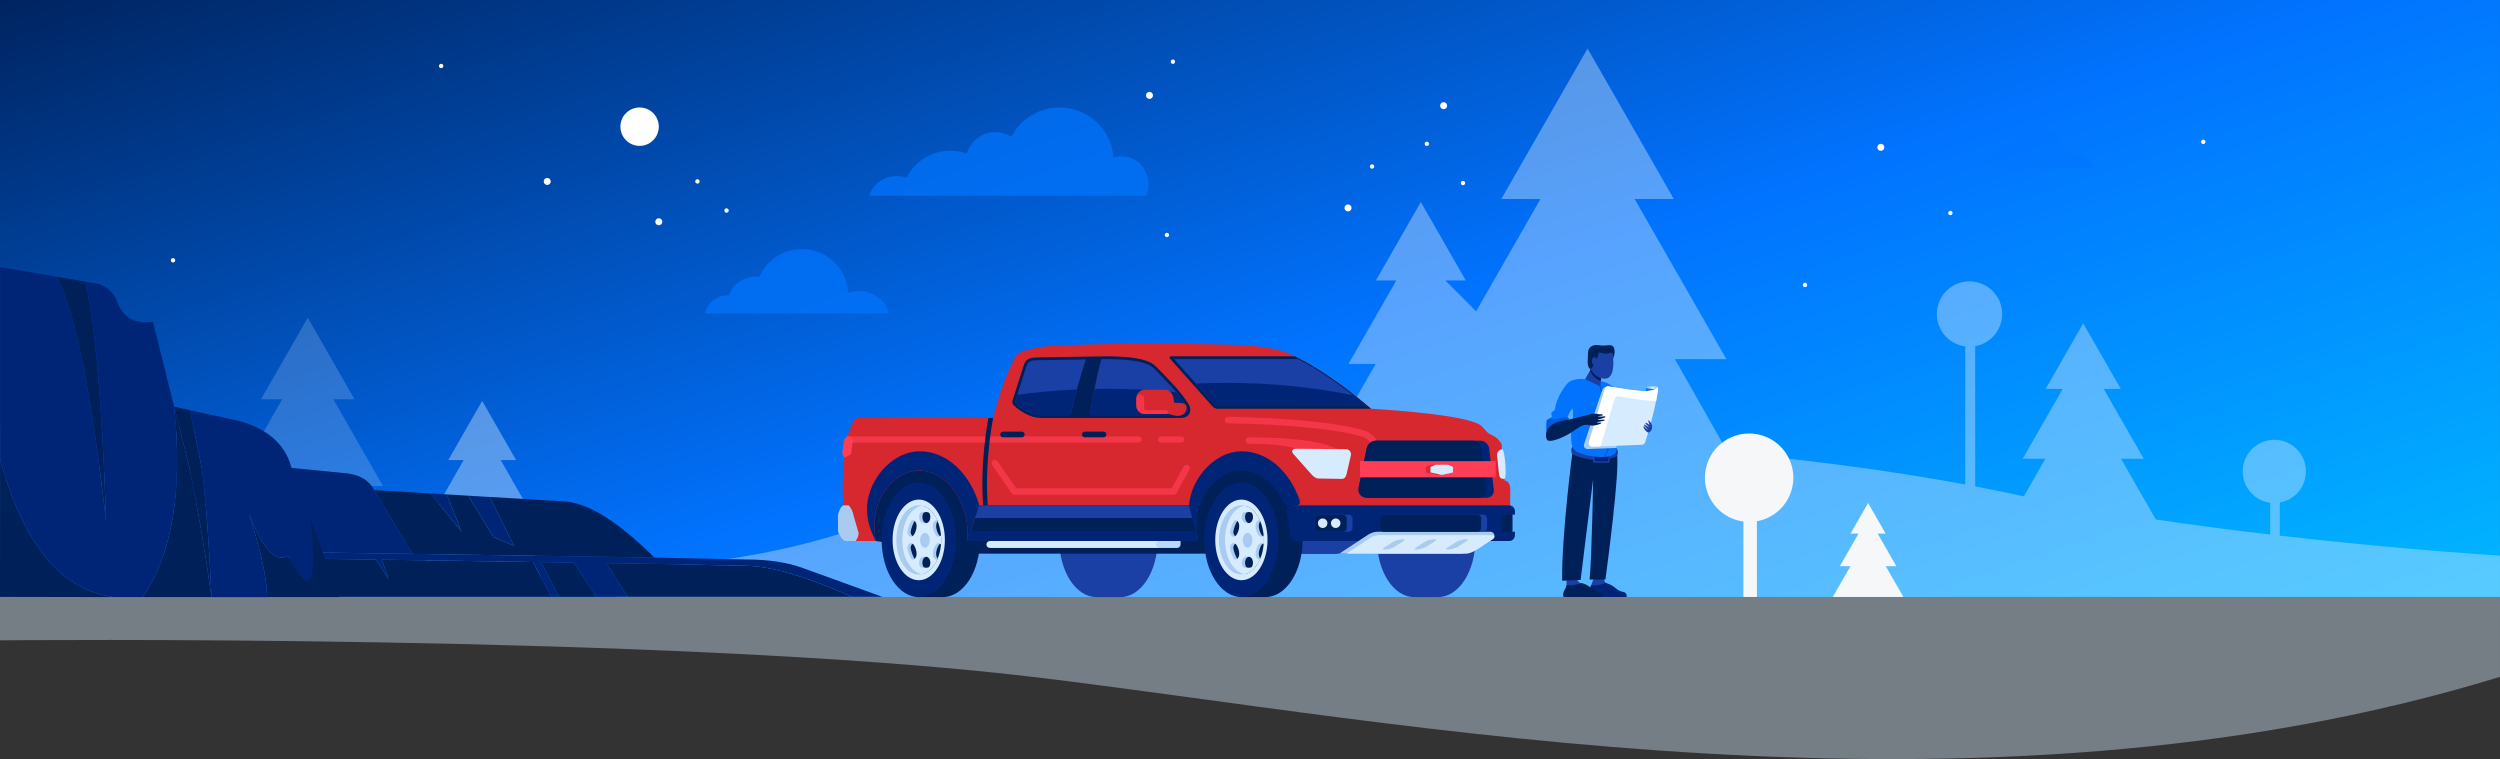<svg width="1600" height="486" viewBox="0 0 1600 486" fill="none" xmlns="http://www.w3.org/2000/svg">
<rect x="0" y="0" width="1600" height="486" fill="#333333" stroke="none"/>
<path d="M1599.99 382.054L0 382L-0.005 -0.004H1599.99V382.054Z" fill="url(#paint0_linear_15486_122781)"/>
<path opacity="0.4" d="M1459.1 342.836V321.636C1464.12 320.743 1468.62 317.987 1471.7 313.92C1474.78 309.853 1476.2 304.774 1475.7 299.699C1475.19 294.625 1472.79 289.929 1468.97 286.55C1465.15 283.171 1460.2 281.358 1455.1 281.474C1450 281.591 1445.13 283.627 1441.47 287.177C1437.81 290.727 1435.62 295.528 1435.35 300.62C1435.07 305.713 1436.73 310.721 1439.99 314.644C1443.25 318.566 1447.87 321.114 1452.93 321.777V342.118C1429.43 339.374 1404.63 336.169 1379.73 332.466L1357.45 293.604H1372L1346.39 248.926H1357.32L1333.25 206.937L1309.19 248.926H1320.12L1294.51 293.604H1309.05L1295.26 317.655C1292.93 317.169 1290.61 316.678 1288.31 316.183C1280.64 314.534 1272.58 312.901 1264.13 311.283V221.542C1269.31 220.618 1273.96 217.772 1277.13 213.571C1280.31 209.371 1281.78 204.126 1281.26 198.886C1280.73 193.646 1278.25 188.798 1274.3 185.309C1270.36 181.821 1265.24 179.95 1259.98 180.072C1254.71 180.193 1249.69 182.297 1245.91 185.963C1242.13 189.63 1239.87 194.588 1239.59 199.846C1239.31 205.105 1241.02 210.276 1244.39 214.326C1247.75 218.375 1252.52 221.005 1257.75 221.689V310.082C1215.01 302.138 1163.21 294.828 1105.85 289.682L1071.95 229.855H1104.91L1046.17 127.368H1071.25L1016.04 31.049L960.83 127.368H985.91L944.71 199.245L925.045 179.507H938.118L909.341 129.3L880.564 179.507H893.636L863.016 232.929H880.401L851.462 283.419H875.439C764.858 287.641 650.688 303.313 549.525 337.75C511.609 350.657 472.582 358.13 433.648 361.529C426.048 372.458 414.695 378.819 401.448 380.82C397.97 381.346 394.448 381.749 390.893 382.054L1600 382L1600 355.606C1600 355.606 1537.58 351.823 1459.1 342.836Z" fill="#D7EBFF"/>
<path opacity="0.4" d="M286.777 334.687L272.796 359.077C277.196 362.368 283.115 363.708 288.033 365.901C291.653 367.634 295.375 369.148 299.177 370.435C302.896 371.521 306.716 372.228 310.577 372.543C318.285 373.228 326.038 373.231 333.746 372.551C339.48 372.087 344.686 370.227 348.304 365.918L330.404 334.686H343.504L320.426 294.427H330.279L308.59 256.585L286.899 294.427H296.751L273.673 334.687H286.777Z" fill="#D7EBFF"/>
<path opacity="0.2" d="M350.005 381.709C341.438 381.114 332.947 379.7 324.649 377.486C316.13 375.038 308.049 371.27 299.985 367.655C289.59 362.998 277.514 360.02 268.028 353.412L267.398 354.512C261.665 353.615 255.98 352.667 250.345 351.668L227.055 311.033H245.125L213.295 255.509H226.882L196.972 203.326L167.062 255.509H180.649L148.824 311.034H166.895L156.107 329.857C144.231 326.483 132.842 323.014 122.002 319.531V302.757C125.709 302.101 129.031 300.07 131.305 297.07C133.579 294.07 134.636 290.322 134.266 286.576C133.895 282.83 132.125 279.362 129.307 276.865C126.49 274.368 122.834 273.027 119.071 273.109C115.307 273.192 111.714 274.692 109.009 277.31C106.304 279.928 104.686 283.47 104.481 287.229C104.275 290.988 105.496 294.686 107.899 297.583C110.302 300.481 113.71 302.364 117.442 302.857V318.057C46.181 294.802 -0.005 271.386 -0.005 271.386V382.057H354.342C352.891 381.95 351.445 381.834 350.005 381.709Z" fill="#D7EBFF"/>
<path d="M1119.46 334.026C1135.09 334.026 1147.75 321.356 1147.75 305.727C1147.75 290.098 1135.09 277.428 1119.46 277.428C1103.83 277.428 1091.16 290.098 1091.16 305.727C1091.16 321.356 1103.83 334.026 1119.46 334.026Z" fill="#F6F7F9"/>
<path d="M1115.78 382.055H1124.42V305.838H1115.78V382.055Z" fill="#F6F7F9"/>
<path d="M1172.99 382.055L1184.29 362.355H1177.5L1189.45 341.506H1184.35L1195.58 321.912L1206.81 341.506H1201.71L1213.66 362.355H1206.88L1218.17 382.055H1172.99Z" fill="#F6F7F9"/>
<path opacity="0.7" d="M573.849 112.69C576.016 112.694 578.166 113.075 580.203 113.817C583.587 106.934 589.395 101.545 596.511 98.684C603.627 95.823 611.549 95.692 618.756 98.317C619.566 95.473 621.03 92.859 623.031 90.682C625.033 88.505 627.516 86.827 630.281 85.782C633.047 84.736 636.019 84.352 638.96 84.661C641.901 84.969 644.728 85.961 647.217 87.558C650.685 80.856 656.24 75.466 663.044 72.202C669.847 68.938 677.528 67.978 684.926 69.467C692.323 70.956 699.035 74.813 704.045 80.455C709.056 86.097 712.094 93.216 712.699 100.738C717.035 99.583 721.641 100.008 725.692 101.938C732.259 105.055 737.575 115.102 733.857 125.273H556.149C557.43 121.599 559.822 118.414 562.993 116.16C566.164 113.905 569.958 112.693 573.849 112.69Z" fill="#0276FF"/>
<path opacity="0.7" d="M1265.39 107.834C1265.86 105.698 1267.06 103.796 1268.8 102.466C1270.53 101.136 1272.68 100.465 1274.86 100.571C1275.76 98.105 1277.48 96.02 1279.72 94.663C1281.97 93.306 1284.61 92.758 1287.21 93.111C1288.89 89.249 1291.82 86.065 1295.53 84.076C1299.24 82.088 1303.51 81.411 1307.65 82.155C1311.8 82.899 1315.57 85.022 1318.35 88.177C1321.14 91.333 1322.78 95.338 1323 99.541C1324.63 98.942 1326.37 98.682 1328.1 98.779C1329.84 98.875 1331.53 99.326 1333.09 100.103C1334.64 100.88 1336.02 101.966 1337.13 103.296C1338.25 104.626 1339.09 106.17 1339.58 107.834H1265.39Z" fill="#0276FF"/>
<path opacity="0.7" d="M451.332 200.592C452.064 197.2 453.977 194.179 456.729 192.067C459.482 189.955 462.896 188.89 466.361 189.061C467.788 185.147 470.511 181.838 474.077 179.684C477.644 177.53 481.839 176.661 485.968 177.22C488.626 171.089 493.277 166.036 499.166 162.88C505.056 159.724 511.839 158.649 518.415 159.831C524.992 161.013 530.976 164.381 535.399 169.39C539.821 174.4 542.422 180.756 542.779 187.428C545.367 186.476 548.122 186.065 550.875 186.218C553.628 186.371 556.32 187.087 558.786 188.32C561.252 189.553 563.44 191.278 565.214 193.389C566.988 195.499 568.311 197.951 569.102 200.592H451.332Z" fill="#0276FF"/>
<path d="M923.914 69.877C925.157 69.877 926.165 68.869 926.165 67.626C926.165 66.383 925.157 65.375 923.914 65.375C922.671 65.375 921.663 66.383 921.663 67.626C921.663 68.869 922.671 69.877 923.914 69.877Z" fill="white"/>
<path d="M735.659 63.308C736.902 63.308 737.91 62.3 737.91 61.057C737.91 59.814 736.902 58.806 735.659 58.806C734.416 58.806 733.408 59.814 733.408 61.057C733.408 62.3 734.416 63.308 735.659 63.308Z" fill="white"/>
<path d="M878.123 107.953C878.896 107.953 879.522 107.327 879.522 106.554C879.522 105.781 878.896 105.155 878.123 105.155C877.35 105.155 876.724 105.781 876.724 106.554C876.724 107.327 877.35 107.953 878.123 107.953Z" fill="white"/>
<path d="M746.845 151.788C747.618 151.788 748.244 151.162 748.244 150.389C748.244 149.616 747.618 148.99 746.845 148.99C746.072 148.99 745.446 149.616 745.446 150.389C745.446 151.162 746.072 151.788 746.845 151.788Z" fill="white"/>
<path d="M913.174 93.44C913.947 93.44 914.573 92.814 914.573 92.041C914.573 91.268 913.947 90.642 913.174 90.642C912.401 90.642 911.775 91.268 911.775 92.041C911.775 92.814 912.401 93.44 913.174 93.44Z" fill="white"/>
<path d="M936.317 118.561C937.09 118.561 937.716 117.935 937.716 117.162C937.716 116.389 937.09 115.763 936.317 115.763C935.544 115.763 934.918 116.389 934.918 117.162C934.918 117.935 935.544 118.561 936.317 118.561Z" fill="white"/>
<path d="M750.647 40.871C751.42 40.871 752.046 40.245 752.046 39.472C752.046 38.699 751.42 38.073 750.647 38.073C749.874 38.073 749.248 38.699 749.248 39.472C749.248 40.245 749.874 40.871 750.647 40.871Z" fill="white"/>
<path d="M862.735 135.329C863.978 135.329 864.986 134.321 864.986 133.078C864.986 131.835 863.978 130.827 862.735 130.827C861.492 130.827 860.484 131.835 860.484 133.078C860.484 134.321 861.492 135.329 862.735 135.329Z" fill="white"/>
<path d="M446.361 117.521C447.134 117.521 447.76 116.895 447.76 116.122C447.76 115.349 447.134 114.723 446.361 114.723C445.588 114.723 444.962 115.349 444.962 116.122C444.962 116.895 445.588 117.521 446.361 117.521Z" fill="white"/>
<path d="M464.972 136.132C465.745 136.132 466.371 135.506 466.371 134.733C466.371 133.96 465.745 133.334 464.972 133.334C464.199 133.334 463.573 133.96 463.573 134.733C463.573 135.506 464.199 136.132 464.972 136.132Z" fill="white"/>
<path d="M282.341 43.636C283.114 43.636 283.74 43.01 283.74 42.237C283.74 41.464 283.114 40.838 282.341 40.838C281.568 40.838 280.942 41.464 280.942 42.237C280.942 43.01 281.568 43.636 282.341 43.636Z" fill="white"/>
<path d="M421.635 144.181C422.878 144.181 423.886 143.173 423.886 141.93C423.886 140.687 422.878 139.679 421.635 139.679C420.392 139.679 419.384 140.687 419.384 141.93C419.384 143.173 420.392 144.181 421.635 144.181Z" fill="white"/>
<path d="M409.346 93.357C416.132 93.357 421.634 87.856 421.634 81.069C421.634 74.282 416.132 68.781 409.346 68.781C402.56 68.781 397.058 74.282 397.058 81.069C397.058 87.856 402.56 93.357 409.346 93.357Z" fill="white"/>
<path d="M350.228 118.373C351.471 118.373 352.479 117.365 352.479 116.122C352.479 114.879 351.471 113.871 350.228 113.871C348.985 113.871 347.977 114.879 347.977 116.122C347.977 117.365 348.985 118.373 350.228 118.373Z" fill="white"/>
<path d="M1203.73 96.548C1204.98 96.548 1205.98 95.54 1205.98 94.297C1205.98 93.054 1204.98 92.046 1203.73 92.046C1202.49 92.046 1201.48 93.054 1201.48 94.297C1201.48 95.54 1202.49 96.548 1203.73 96.548Z" fill="white"/>
<path d="M1248.24 137.729C1249.01 137.729 1249.64 137.103 1249.64 136.33C1249.64 135.557 1249.01 134.931 1248.24 134.931C1247.47 134.931 1246.84 135.557 1246.84 136.33C1246.84 137.103 1247.47 137.729 1248.24 137.729Z" fill="white"/>
<path d="M1155.19 183.743C1155.96 183.743 1156.59 183.117 1156.59 182.344C1156.59 181.571 1155.96 180.945 1155.19 180.945C1154.42 180.945 1153.79 181.571 1153.79 182.344C1153.79 183.117 1154.42 183.743 1155.19 183.743Z" fill="white"/>
<path d="M1410.09 92.17C1410.86 92.17 1411.49 91.544 1411.49 90.771C1411.49 89.998 1410.86 89.372 1410.09 89.372C1409.32 89.372 1408.69 89.998 1408.69 90.771C1408.69 91.544 1409.32 92.17 1410.09 92.17Z" fill="white"/>
<path d="M110.739 167.992C111.512 167.992 112.138 167.366 112.138 166.593C112.138 165.82 111.512 165.194 110.739 165.194C109.966 165.194 109.34 165.82 109.34 166.593C109.34 167.366 109.966 167.992 110.739 167.992Z" fill="white"/>
<path opacity="0.4" d="M-0.005 409.823C-0.005 409.823 427.184 405.489 660.641 433.185C894.098 460.881 1263.94 536.33 1599.99 433.185L1600 382H-0.005V409.823Z" fill="#D7EBFF"/>
<path fill-rule="evenodd" clip-rule="evenodd" d="M701.687 382.125H717.13C730.242 382.125 740.874 365.725 740.874 345.496C740.874 325.267 730.243 308.867 717.13 308.867H701.687C688.574 308.867 677.944 325.267 677.944 345.496C677.944 365.725 688.574 382.125 701.687 382.125Z" fill="#1A3FA5"/>
<path fill-rule="evenodd" clip-rule="evenodd" d="M905.022 382.125H920.465C933.578 382.125 944.209 365.725 944.209 345.496C944.209 325.267 933.578 308.867 920.465 308.867H905.022C891.91 308.867 881.278 325.267 881.278 345.496C881.278 365.725 891.909 382.125 905.022 382.125Z" fill="#1A3FA5"/>
<path fill-rule="evenodd" clip-rule="evenodd" d="M855.897 354.332H615.691L560.369 346.25L549.379 329.775L552.979 291.022H855.897V354.332Z" fill="#002059"/>
<path d="M937.742 346.25H830.263V354.332H937.742V346.25Z" fill="#1A3FA5"/>
<path fill-rule="evenodd" clip-rule="evenodd" d="M794.485 382.125H809.929C823.042 382.125 833.672 365.725 833.672 345.496C833.672 325.267 823.042 308.868 809.929 308.868H794.485C780.204 308.867 779.739 382.125 794.485 382.125Z" fill="#002059"/>
<path fill-rule="evenodd" clip-rule="evenodd" d="M794.486 382.124C781.409 382.124 770.743 365.669 770.743 345.496C770.743 325.323 781.408 308.868 794.486 308.868C807.564 308.868 818.23 325.322 818.23 345.496C818.23 365.67 807.563 382.124 794.486 382.124Z" fill="#002577"/>
<path fill-rule="evenodd" clip-rule="evenodd" d="M794.486 371.348C785.272 371.348 777.758 359.755 777.758 345.542C777.758 331.329 785.272 319.734 794.486 319.734C803.7 319.734 811.214 331.327 811.214 345.542C811.214 359.757 803.699 371.348 794.486 371.348Z" fill="#D7EBFF"/>
<path fill-rule="evenodd" clip-rule="evenodd" d="M794.486 367.677C786.586 367.677 780.137 357.732 780.137 345.54C780.137 333.348 786.583 323.405 794.486 323.405C802.389 323.405 808.835 333.349 808.835 345.54C808.835 357.731 802.389 367.677 794.486 367.677Z" fill="#A8CBEF"/>
<path fill-rule="evenodd" clip-rule="evenodd" d="M797.26 367.261C803.86 365.267 808.835 356.301 808.835 345.541C808.835 334.781 803.857 325.814 797.26 323.82C790.66 325.815 785.686 334.78 785.686 345.541C785.686 356.302 790.663 365.267 797.26 367.261Z" fill="#002059"/>
<path fill-rule="evenodd" clip-rule="evenodd" d="M797.455 367.204C790.955 365.093 786.082 356.197 786.082 345.543C786.082 334.889 790.959 325.994 797.455 323.883C801.286 325.128 804.555 328.727 806.591 333.655C805.654 334.729 805.117 336.946 806.356 340.255C807.113 342.278 807.972 343.21 808.772 343.466C808.814 344.149 808.835 344.841 808.835 345.542C808.835 346.243 808.814 346.934 808.772 347.616C807.972 347.872 807.113 348.803 806.356 350.828C805.119 354.134 805.656 356.354 806.591 357.428C804.553 362.357 801.286 365.956 797.455 367.2V367.204ZM800.422 334.971C805.072 334.971 804.438 328.52 802.852 327.981C801.277 327.44 799.567 327.44 797.993 327.981C796.418 328.5 795.759 334.971 800.422 334.971ZM794.49 340.258C796.814 334.043 792.878 331.665 791.783 333.516C790.623 335.531 789.803 337.723 789.354 340.004C788.854 342.37 792.154 346.484 794.49 340.252V340.258ZM794.49 350.831C792.165 344.616 788.863 348.69 789.354 351.078C789.802 353.361 790.622 355.555 791.783 357.572C792.862 359.421 796.821 357.064 794.49 350.831ZM797.99 363.108C799.564 363.649 801.274 363.649 802.848 363.108C804.424 362.588 805.082 356.118 800.419 356.118C795.756 356.118 796.408 362.565 797.994 363.104L797.99 363.108Z" fill="#A8CBEF"/>
<path fill-rule="evenodd" clip-rule="evenodd" d="M796.402 367.48C789.387 366.035 783.977 356.764 783.977 345.541C783.977 334.318 789.388 325.048 796.402 323.603C800.497 324.445 804.046 327.954 806.291 332.959C804.812 332.48 802.278 334.977 804.251 340.259C805.76 344.296 807.683 343.992 808.711 342.628C808.792 343.583 808.833 344.555 808.835 345.546C808.837 346.537 808.796 347.509 808.711 348.463C807.683 347.1 805.763 346.79 804.251 350.832C802.28 356.1 804.809 358.611 806.292 358.126C804.046 363.132 800.497 366.641 796.402 367.484V367.48ZM798.317 334.968C802.967 334.968 802.333 328.517 800.747 327.978C799.173 327.437 797.462 327.437 795.888 327.978C794.313 328.497 793.654 334.968 798.317 334.968ZM792.385 340.255C794.709 334.04 790.773 331.662 789.678 333.513C788.518 335.53 787.697 337.724 787.249 340.007C786.749 342.373 790.054 346.487 792.385 340.255ZM792.385 350.828C790.06 344.613 786.758 348.687 787.249 351.075C787.697 353.358 788.518 355.552 789.678 357.569C790.758 359.418 794.716 357.061 792.385 350.828ZM795.885 363.105C797.459 363.646 799.169 363.646 800.743 363.105C802.319 362.585 802.977 356.115 798.314 356.115C793.651 356.115 794.302 362.565 795.885 363.105Z" fill="#D7EBFF"/>
<path fill-rule="evenodd" clip-rule="evenodd" d="M798.452 341.017C796.743 341.017 795.359 343.154 795.359 345.788C795.359 348.422 796.744 350.559 798.452 350.559C800.16 350.559 801.546 348.423 801.546 345.788C801.546 343.153 800.161 341.017 798.452 341.017Z" fill="#A8CBEF"/>
<path fill-rule="evenodd" clip-rule="evenodd" d="M587.991 382.124H603.433C616.546 382.124 627.177 365.724 627.177 345.495C627.177 325.266 616.546 308.867 603.433 308.867H587.991C573.711 308.866 573.243 382.124 587.991 382.124Z" fill="#002059"/>
<path d="M587.991 382.124C601.104 382.124 611.735 365.725 611.735 345.495C611.735 325.266 601.104 308.866 587.991 308.866C574.877 308.866 564.247 325.266 564.247 345.495C564.247 365.725 574.877 382.124 587.991 382.124Z" fill="#002577"/>
<path fill-rule="evenodd" clip-rule="evenodd" d="M587.989 371.348C578.776 371.348 571.261 359.755 571.261 345.542C571.261 331.329 578.776 319.734 587.989 319.734C597.202 319.734 604.717 331.327 604.717 345.542C604.717 359.757 597.203 371.348 587.989 371.348Z" fill="#D7EBFF"/>
<path fill-rule="evenodd" clip-rule="evenodd" d="M587.991 367.677C580.091 367.677 573.642 357.732 573.642 345.54C573.642 333.348 580.088 323.405 587.991 323.405C595.894 323.405 602.34 333.349 602.34 345.54C602.34 357.731 595.893 367.677 587.991 367.677Z" fill="#A8CBEF"/>
<path fill-rule="evenodd" clip-rule="evenodd" d="M590.764 367.261C597.364 365.267 602.339 356.301 602.339 345.541C602.339 334.781 597.362 325.814 590.764 323.82C584.164 325.815 579.191 334.78 579.191 345.541C579.191 356.302 584.167 365.267 590.764 367.261Z" fill="#002059"/>
<path fill-rule="evenodd" clip-rule="evenodd" d="M590.96 367.204C584.46 365.093 579.586 356.197 579.586 345.543C579.586 334.889 584.463 325.994 590.96 323.883C594.791 325.128 598.06 328.727 600.096 333.655C599.158 334.729 598.622 336.946 599.86 340.255C600.617 342.278 601.477 343.21 602.276 343.466C602.318 344.149 602.339 344.841 602.339 345.542C602.339 346.243 602.318 346.934 602.276 347.616C601.476 347.872 600.618 348.803 599.86 350.828C598.623 354.134 599.16 356.354 600.096 357.428C598.057 362.357 594.791 365.956 590.96 367.2V367.204ZM593.927 334.971C598.577 334.971 597.944 328.52 596.357 327.981C594.783 327.44 593.073 327.44 591.499 327.981C589.923 328.5 589.264 334.971 593.927 334.971ZM587.996 340.258C590.32 334.043 586.383 331.665 585.289 333.516C584.129 335.531 583.307 337.723 582.858 340.004C582.358 342.37 585.663 346.484 587.995 340.252L587.996 340.258ZM587.996 350.831C585.67 344.616 582.368 348.69 582.859 351.078C583.307 353.361 584.128 355.555 585.289 357.572C586.368 359.421 590.326 357.064 587.996 350.831ZM591.496 363.108C593.07 363.649 594.78 363.649 596.354 363.108C597.93 362.588 598.589 356.118 593.925 356.118C589.261 356.118 589.912 362.565 591.498 363.104L591.496 363.108Z" fill="#A8CBEF"/>
<path fill-rule="evenodd" clip-rule="evenodd" d="M589.906 367.48C582.893 366.035 577.482 356.764 577.482 345.541C577.482 334.318 582.894 325.048 589.907 323.603C594.002 324.445 597.552 327.954 599.797 332.959C598.318 332.48 595.784 334.977 597.756 340.259C599.266 344.296 601.188 343.992 602.216 342.628C602.298 343.583 602.339 344.555 602.34 345.546C602.341 346.537 602.299 347.509 602.216 348.463C601.189 347.1 599.269 346.79 597.756 350.832C595.785 356.1 598.314 358.611 599.797 358.126C597.552 363.132 594.002 366.641 589.907 367.484L589.906 367.48ZM591.821 334.968C596.471 334.968 595.838 328.517 594.252 327.978C592.678 327.437 590.968 327.437 589.393 327.978C587.817 328.497 587.159 334.968 591.821 334.968ZM585.89 340.255C588.214 334.04 584.278 331.662 583.183 333.513C582.023 335.53 581.202 337.724 580.753 340.007C580.253 342.373 583.559 346.487 585.89 340.255ZM585.89 350.828C583.564 344.613 580.262 348.687 580.753 351.075C581.201 353.358 582.022 355.552 583.183 357.569C584.262 359.418 588.22 357.061 585.89 350.828ZM589.39 363.105C590.964 363.646 592.673 363.646 594.247 363.105C595.823 362.585 596.482 356.115 591.818 356.115C587.154 356.115 587.807 362.565 589.394 363.105H589.39Z" fill="#D7EBFF"/>
<path fill-rule="evenodd" clip-rule="evenodd" d="M591.957 341.017C590.247 341.017 588.863 343.154 588.863 345.788C588.863 348.422 590.248 350.559 591.957 350.559C593.666 350.559 595.05 348.423 595.05 345.788C595.05 343.153 593.666 341.017 591.957 341.017Z" fill="#A8CBEF"/>
<path fill-rule="evenodd" clip-rule="evenodd" d="M935.477 268.036C920.519 264.903 897.618 262.808 877.467 261.578C861.613 248.2 845.917 236.596 827.725 227.547C813.958 220.7 794.782 220.769 774.725 220.347C742.442 219.674 709.391 219.807 675.757 221.194C668.843 221.434 661.989 222.568 655.367 224.569C653.986 224.979 652.703 225.666 651.596 226.589C650.489 227.511 649.582 228.65 648.931 229.935C643.011 241.997 638.971 254.348 635.608 267.458L550.172 267.529C549.276 267.479 548.386 267.707 547.624 268.182C546.863 268.657 546.266 269.356 545.917 270.183L542.157 279.323C540.029 294.17 538.315 310.686 539.969 323.432L543.269 346.25H560.475C559.671 341.012 559.536 335.692 560.075 330.42C561.275 316.62 573.492 301.141 588.015 301.141C605.323 301.141 619.354 319.651 619.354 342.486C619.354 343.753 619.31 345.008 619.223 346.251H766.738C765.599 341.056 765.262 335.718 765.738 330.421C766.938 316.621 779.75 300.545 794.274 300.545C811.581 300.545 832.164 319.652 832.164 342.486C832.164 343.755 832.118 345.01 832.033 346.251H962.559C965.059 346.251 966.259 343.864 966.282 341.467L966.595 312.86C966.348 310.312 965.805 308.169 962.953 307.432L961 284.124C957.323 277.924 953.812 279.19 951.115 275.886C950.097 274.635 948.995 273.456 947.815 272.357C945.839 270.525 938.667 268.698 935.477 268.036Z" fill="#D7282F"/>
<path opacity="0.7" fill-rule="evenodd" clip-rule="evenodd" d="M877.623 283.634C878.003 284.034 878.526 284.266 879.078 284.28C879.629 284.293 880.163 284.088 880.563 283.708C880.962 283.328 881.194 282.804 881.208 282.253C881.222 281.702 881.016 281.168 880.636 280.768C879.608 279.694 878.511 278.689 877.351 277.759C876.478 277.021 875.494 276.424 874.436 275.99C866.504 273.265 854.027 271.205 839.79 269.728C822.808 267.966 803.234 267.028 785.909 266.767C785.365 266.771 784.844 266.988 784.458 267.372C784.072 267.755 783.853 268.275 783.846 268.82C783.84 269.364 784.047 269.889 784.424 270.281C784.8 270.674 785.316 270.904 785.86 270.92C803.03 271.176 822.46 272.111 839.367 273.865C853.291 275.31 865.446 277.307 873.083 279.932C873.697 280.21 874.267 280.575 874.777 281.015C875.782 281.825 876.733 282.7 877.623 283.634Z" fill="#FF3E55"/>
<path opacity="0.7" fill-rule="evenodd" clip-rule="evenodd" d="M542.153 279.322H728.653C729.174 279.324 729.673 279.532 730.042 279.9C730.41 280.269 730.617 280.768 730.619 281.289C730.617 281.81 730.41 282.309 730.041 282.677C729.673 283.046 729.174 283.253 728.653 283.255H541.61C541.788 281.934 541.97 280.623 542.157 279.322H542.153ZM741.153 281.289C741.154 281.81 741.362 282.309 741.73 282.678C742.099 283.046 742.598 283.254 743.119 283.255H755.919C756.44 283.254 756.939 283.046 757.308 282.678C757.676 282.309 757.884 281.81 757.885 281.289C757.884 280.768 757.676 280.269 757.308 279.9C756.939 279.531 756.44 279.324 755.919 279.322H743.119C742.598 279.324 742.099 279.531 741.73 279.9C741.362 280.269 741.154 280.768 741.153 281.289Z" fill="#FF3E55"/>
<path fill-rule="evenodd" clip-rule="evenodd" d="M664.238 228.738L709.595 228.009C720.94 228.309 734.386 228.859 739.836 234.596C747.187 242.123 754.746 249.44 760.488 258.325C763.301 262.678 761.294 267.459 755.95 267.459H665.56C659.648 267.459 652.308 262.891 648.921 259.503C648.449 259.117 648.112 258.591 647.96 258.001C647.807 257.411 647.846 256.787 648.071 256.221L655.171 233.91C656.474 229.818 658.665 228.829 664.238 228.738Z" fill="#002059"/>
<path fill-rule="evenodd" clip-rule="evenodd" d="M877.466 261.572C861.882 248.422 846.448 236.985 828.647 228.005H749.692C748.472 228.005 748.141 228.795 748.792 229.528L776.111 260.213C776.524 260.645 777.021 260.988 777.571 261.221C778.121 261.455 778.713 261.574 779.311 261.572H877.466Z" fill="#002059"/>
<path fill-rule="evenodd" clip-rule="evenodd" d="M874.405 259.785C860.736 248.423 846.596 238.055 830.821 229.792H751.418L777.444 259.025C777.942 259.515 778.613 259.789 779.312 259.785H874.405ZM709.587 229.798C717.311 229.998 733.125 230.216 738.55 235.838C745.744 243.292 753.332 250.546 758.987 259.296C760.992 262.396 759.93 265.674 755.95 265.674H697.59C699.3 253.608 701.722 241.654 704.843 229.874L709.587 229.798ZM694.951 230.033L664.266 230.526C660.532 230.586 658.099 230.609 656.875 234.453L649.775 256.764C649.546 257.481 649.669 257.724 650.185 258.24C653.649 261.703 660.541 265.673 665.562 265.673H685.252C687.84 253.627 691.077 241.729 694.951 230.033Z" fill="#1A3FA5"/>
<path fill-rule="evenodd" clip-rule="evenodd" d="M874.405 259.785C871.605 257.457 868.78 255.173 865.931 252.934C839.094 247.577 811.786 244.932 784.42 245.04C777.983 245.04 771.629 245.176 765.359 245.447L777.448 259.025C777.946 259.515 778.617 259.789 779.316 259.785H874.405ZM752.818 251.029C738.184 249.549 723.485 248.812 708.777 248.822C705.983 248.822 703.204 248.849 700.441 248.903C699.332 254.482 698.382 260.072 697.593 265.673H755.954C759.933 265.673 760.996 262.398 758.991 259.295C757.109 256.413 755.046 253.652 752.818 251.029ZM685.253 265.673H665.563C660.542 265.673 653.65 261.703 650.186 258.24C649.67 257.723 649.548 257.48 649.776 256.764L651.083 252.657C663.274 250.986 676.033 249.831 689.21 249.257C687.749 254.753 686.433 260.255 685.25 265.673H685.253Z" fill="#002577"/>
<path fill-rule="evenodd" clip-rule="evenodd" d="M635.607 267.457H632.585C630.217 280.582 628.923 293.878 628.717 307.213C628.523 320.327 629.807 333.421 632.546 346.247H635.59C632.797 333.436 631.486 320.347 631.684 307.237C631.898 293.892 633.21 280.587 635.607 267.457Z" fill="#002059"/>
<path fill-rule="evenodd" clip-rule="evenodd" d="M962.872 306.463C964.466 306.463 963.299 287.505 961.284 287.505C960.386 287.649 959.57 288.111 958.985 288.807C958.399 289.502 958.084 290.385 958.095 291.294L959.395 303.683C959.562 305.274 960.495 306.501 961.963 306.478L962.872 306.463Z" fill="#D7EBFF"/>
<path fill-rule="evenodd" clip-rule="evenodd" d="M766.413 346.25H766.737C765.933 341.012 765.799 335.692 766.337 330.42C767.537 316.62 779.754 301.141 794.277 301.141C805.305 301.141 815.006 308.655 820.588 320.015C821.546 321.964 823.027 323.564 824.707 323.564L829.934 323.449C832.189 323.449 832.061 320.978 831.715 319.99C825.273 301.595 811.156 288.835 794.785 288.835C775.938 288.835 760.256 308.875 760.927 326.829C761.301 336.992 765.241 343.121 766.413 346.25Z" fill="#002577"/>
<path fill-rule="evenodd" clip-rule="evenodd" d="M560.367 346.25H560.474C559.67 341.012 559.535 335.692 560.074 330.42C561.274 316.62 573.491 301.141 588.014 301.141C605.321 301.141 619.353 319.651 619.353 342.486C619.353 343.753 619.309 345.008 619.222 346.251L626.773 323.451C620.952 303.215 606.119 288.831 588.739 288.831C569.892 288.831 554.211 308.871 554.88 326.825C555.255 336.992 559.194 343.121 560.367 346.25Z" fill="#002577"/>
<path d="M694.27 276.238H706.245C706.729 276.238 707.193 276.43 707.535 276.773C707.878 277.115 708.07 277.579 708.07 278.063C708.07 278.303 708.023 278.54 707.931 278.762C707.84 278.983 707.705 279.185 707.536 279.354C707.366 279.524 707.165 279.658 706.944 279.75C706.722 279.842 706.485 279.889 706.245 279.889H694.27C694.03 279.889 693.793 279.842 693.571 279.75C693.35 279.658 693.149 279.524 692.979 279.354C692.81 279.185 692.675 278.983 692.584 278.762C692.492 278.54 692.445 278.303 692.445 278.063C692.445 277.579 692.637 277.115 692.979 276.773C693.322 276.43 693.786 276.238 694.27 276.238Z" fill="#002059"/>
<path d="M653.933 276.238H641.961C640.953 276.238 640.136 277.055 640.136 278.063V278.064C640.136 279.072 640.953 279.889 641.961 279.889H653.933C654.941 279.889 655.758 279.072 655.758 278.064V278.063C655.758 277.055 654.941 276.238 653.933 276.238Z" fill="#002059"/>
<path opacity="0.7" fill-rule="evenodd" clip-rule="evenodd" d="M840.378 291.75C841.359 292.344 857.526 292.03 858.12 291.05C858.405 290.579 858.491 290.015 858.359 289.48C858.228 288.946 857.89 288.485 857.42 288.2C844.67 280.456 813.367 280.063 800.952 279.9L799.179 279.875C798.635 279.879 798.114 280.096 797.728 280.48C797.342 280.863 797.122 281.383 797.116 281.927C797.11 282.472 797.317 282.997 797.694 283.389C798.07 283.782 798.586 284.012 799.13 284.028L800.902 284.052C812.987 284.211 828.596 284.594 840.378 291.75Z" fill="#FF3E55"/>
<path fill-rule="evenodd" clip-rule="evenodd" d="M965.897 346.25H829.489C827.473 346.25 826.13 344.577 825.823 342.585L823.439 327.096C823.132 325.104 825.091 323.432 827.104 323.432H965.894C966.865 323.436 967.795 323.823 968.481 324.509C969.168 325.196 969.556 326.125 969.56 327.096V329.367H967.506V340.314H969.56V342.586C969.556 343.557 969.169 344.486 968.483 345.173C967.797 345.859 966.867 346.246 965.897 346.25Z" fill="#002577"/>
<path fill-rule="evenodd" clip-rule="evenodd" d="M968.023 329.367V340.314H962.157C961.79 340.313 961.438 340.167 961.178 339.908C960.919 339.648 960.773 339.296 960.772 338.929V330.752C960.773 330.385 960.919 330.034 961.179 329.774C961.438 329.515 961.79 329.368 962.157 329.367H968.023Z" fill="#002059"/>
<path fill-rule="evenodd" clip-rule="evenodd" d="M732.698 249.418H745.58C753.197 249.418 753.197 264.955 745.58 264.955H732.698C731.247 264.949 729.857 264.37 728.83 263.344C727.804 262.318 727.226 260.927 727.22 259.476V254.896C727.226 253.445 727.805 252.055 728.831 251.029C729.857 250.003 731.247 249.424 732.698 249.418Z" fill="#D7282F"/>
<path fill-rule="evenodd" clip-rule="evenodd" d="M747.967 257.432L755.915 257.964C757.749 258.086 759.25 258.664 759.407 260.775C759.693 264.675 755.667 266.887 752.148 266.005L747.123 264.744C746.036 264.47 744.802 263.79 745.085 262.705L745.928 259.472C746.208 258.385 746.848 257.357 747.967 257.432Z" fill="#D7282F"/>
<path opacity="0.7" fill-rule="evenodd" clip-rule="evenodd" d="M729.725 252.392C730.387 252.397 731.02 252.661 731.488 253.129C731.956 253.597 732.221 254.231 732.225 254.892V260.77C732.203 261.006 732.234 261.244 732.315 261.467C732.397 261.69 732.527 261.891 732.696 262.058C732.864 262.224 733.068 262.351 733.292 262.429C733.516 262.507 733.754 262.534 733.99 262.508H745.925C748.216 262.508 748.22 264.95 745.925 264.95H732.695C731.957 264.965 731.224 264.828 730.542 264.548C729.86 264.268 729.242 263.85 728.728 263.32C728.214 262.791 727.815 262.162 727.555 261.471C727.294 260.781 727.179 260.044 727.216 259.307V254.892C727.219 254.229 727.485 253.593 727.955 253.125C728.425 252.656 729.061 252.393 729.725 252.392Z" fill="#FF3E55"/>
<path fill-rule="evenodd" clip-rule="evenodd" d="M626.769 323.427H760.986L766.737 346.245H619.221L626.769 323.427Z" fill="#002059"/>
<path fill-rule="evenodd" clip-rule="evenodd" d="M765.162 340L766.738 346.249H619.221L621.289 340H765.162Z" fill="#002577"/>
<path fill-rule="evenodd" clip-rule="evenodd" d="M626.769 323.427H760.981L763.035 331.579H624.071L626.769 323.427Z" fill="#1A3FA5"/>
<path fill-rule="evenodd" clip-rule="evenodd" d="M880.529 282.011H947.311C948.742 282.048 950.114 282.594 951.178 283.552C952.243 284.509 952.931 285.815 953.118 287.235L956.034 313.383C956.124 314.041 956.071 314.711 955.878 315.346C955.685 315.981 955.357 316.567 954.916 317.064C954.475 317.56 953.931 317.955 953.323 318.222C952.715 318.489 952.056 318.62 951.392 318.608H875.118C871.478 318.608 868.759 315.971 869.587 311.908L874.613 287.238C874.869 285.829 875.592 284.548 876.665 283.6C877.738 282.652 879.099 282.092 880.529 282.011Z" fill="#002577"/>
<path fill-rule="evenodd" clip-rule="evenodd" d="M880.529 282.011H942.556C943.987 282.048 945.359 282.594 946.423 283.552C947.487 284.509 948.175 285.815 948.362 287.235L951.279 313.383C951.369 314.041 951.316 314.711 951.123 315.346C950.93 315.981 950.602 316.567 950.161 317.064C949.72 317.56 949.176 317.955 948.568 318.222C947.96 318.489 947.301 318.62 946.637 318.608H875.117C871.477 318.608 868.758 315.971 869.586 311.908L874.612 287.238C874.868 285.829 875.592 284.547 876.665 283.599C877.738 282.651 879.099 282.092 880.529 282.011Z" fill="#002059"/>
<path fill-rule="evenodd" clip-rule="evenodd" d="M861.361 287.461L829.42 287.207C826.602 287.184 826.57 289.167 827.762 290.517L839.462 303.736C840.392 304.788 842.168 306.209 843.636 306.236L858.815 306.483C860.284 306.506 861.368 305.283 861.735 303.688L864.591 291.299C864.672 290.828 864.65 290.345 864.525 289.884C864.401 289.423 864.176 288.994 863.869 288.629C863.561 288.263 863.177 287.969 862.744 287.768C862.311 287.566 861.839 287.461 861.361 287.461Z" fill="#D7EBFF"/>
<path d="M957.293 295.131H870.426V305.488H957.293V295.131Z" fill="#FF3E55"/>
<path fill-rule="evenodd" clip-rule="evenodd" d="M935 354.332H857.182L875.423 342.31C877.486 340.892 879.956 340.19 882.456 340.31H953.872C954.465 340.312 955.04 340.514 955.504 340.885C955.967 341.255 956.291 341.772 956.423 342.35C956.554 342.929 956.486 343.534 956.229 344.069C955.972 344.604 955.542 345.036 955.008 345.294L941.65 351.861C939.675 353.228 937.388 354.078 935 354.332Z" fill="#A8CBEF"/>
<path fill-rule="evenodd" clip-rule="evenodd" d="M923.796 297.433H915.953L912.653 298.798V302.357L919.878 303.971H923.324L923.796 297.433Z" fill="#D7282F"/>
<path fill-rule="evenodd" clip-rule="evenodd" d="M938.594 354.332H861.824L876.615 344.504C878.305 343.274 880.325 342.577 882.415 342.504H954.933C956.467 342.504 957.325 343.76 955.01 345.293L945.593 351.538C943.278 353.076 940.131 354.332 938.594 354.332Z" fill="#D7EBFF"/>
<path fill-rule="evenodd" clip-rule="evenodd" d="M929.95 298.8L926.65 297.434H918.802L915.502 298.8V302.359L922.727 303.973L929.953 302.359L929.95 298.8Z" fill="#D7EBFF"/>
<path fill-rule="evenodd" clip-rule="evenodd" d="M938.15 346.665C942.427 343.933 934.35 345.331 932.26 346.665L926.76 350.176C922.488 352.905 930.56 351.512 932.65 350.176L938.15 346.665ZM917.909 346.665C922.187 343.933 914.109 345.331 912.02 346.665L906.52 350.176C902.248 352.905 910.32 351.512 912.41 350.176L917.909 346.665ZM891.78 346.665L886.28 350.176C882.008 352.905 890.08 351.512 892.17 350.176L897.67 346.665C901.948 343.932 893.869 345.33 891.781 346.665H891.78Z" fill="#A8CBEF"/>
<path d="M949.294 329.367H885.691C884.353 329.367 883.268 330.452 883.268 331.79V337.891C883.268 339.229 884.353 340.314 885.691 340.314H949.294C950.632 340.314 951.717 339.229 951.717 337.891V331.79C951.717 330.452 950.632 329.367 949.294 329.367Z" fill="#1A3FA5"/>
<path d="M945.508 329.367H885.691C884.353 329.367 883.268 330.452 883.268 331.79V337.891C883.268 339.229 884.353 340.314 885.691 340.314H945.508C946.846 340.314 947.931 339.229 947.931 337.891V331.79C947.931 330.452 946.846 329.367 945.508 329.367Z" fill="#002059"/>
<path d="M863.214 329.367H843.895C842.557 329.367 841.472 330.452 841.472 331.79V337.891C841.472 339.229 842.557 340.314 843.895 340.314H863.214C864.552 340.314 865.637 339.229 865.637 337.891V331.79C865.637 330.452 864.552 329.367 863.214 329.367Z" fill="#1A3FA5"/>
<path d="M859.429 329.367H843.895C842.557 329.367 841.472 330.452 841.472 331.79V337.891C841.472 339.229 842.557 340.314 843.895 340.314H859.429C860.767 340.314 861.852 339.229 861.852 337.891V331.79C861.852 330.452 860.767 329.367 859.429 329.367Z" fill="#002059"/>
<path d="M633.515 346.25H741.124C741.709 346.25 742.27 346.482 742.683 346.896C743.097 347.309 743.329 347.87 743.329 348.455C743.329 349.04 743.097 349.601 742.683 350.015C742.269 350.429 741.708 350.661 741.123 350.661H633.515C632.93 350.661 632.369 350.429 631.956 350.015C631.542 349.602 631.31 349.041 631.31 348.456C631.31 348.166 631.367 347.88 631.477 347.612C631.588 347.344 631.751 347.101 631.955 346.896C632.16 346.691 632.403 346.529 632.671 346.418C632.938 346.307 633.225 346.25 633.515 346.25Z" fill="#D7EBFF"/>
<path fill-rule="evenodd" clip-rule="evenodd" d="M755.565 346.25H742.065C741.48 346.251 740.92 346.484 740.507 346.897C740.093 347.31 739.86 347.87 739.859 348.455C739.863 349.039 740.096 349.598 740.509 350.01C740.922 350.423 741.481 350.657 742.065 350.66H753.365C753.949 350.656 754.507 350.423 754.92 350.01C755.333 349.597 755.566 349.039 755.57 348.455L755.565 346.25Z" fill="#BCD8FA"/>
<path fill-rule="evenodd" clip-rule="evenodd" d="M547.585 346.25H541.185C539.085 346.25 536.298 340.768 536.298 340.001V330.074C536.298 328.344 538.241 323.432 539.964 323.432H543.17C544.775 325.234 545.84 327.452 546.241 329.832L549.541 341.18C549.455 343.037 548.769 344.817 547.585 346.25Z" fill="#A8CBEF"/>
<path fill-rule="evenodd" clip-rule="evenodd" d="M542.157 279.322H544.436L545.869 281.428L544.707 290.551L540.44 292.926L538.992 290.359L540.267 281.143L542.157 279.322Z" fill="#FF3E55"/>
<path opacity="0.7" fill-rule="evenodd" clip-rule="evenodd" d="M761.221 300.635C761.489 300.153 761.554 299.585 761.403 299.055C761.251 298.525 760.896 298.077 760.414 297.809C759.932 297.541 759.364 297.476 758.834 297.627C758.304 297.779 757.856 298.134 757.588 298.616L749.868 312.487L650.318 312.473L638.408 295.244C638.254 295.017 638.057 294.822 637.827 294.671C637.598 294.52 637.341 294.417 637.071 294.366C636.801 294.315 636.524 294.318 636.255 294.375C635.987 294.432 635.732 294.542 635.506 294.698C635.28 294.854 635.087 295.053 634.939 295.284C634.79 295.515 634.689 295.773 634.641 296.044C634.593 296.314 634.598 296.591 634.658 296.859C634.718 297.127 634.83 297.381 634.988 297.605L647.516 315.73C647.706 316.008 647.962 316.234 648.259 316.391C648.557 316.548 648.888 316.63 649.225 316.63L751.003 316.644C751.387 316.66 751.768 316.568 752.104 316.38C752.439 316.192 752.716 315.914 752.903 315.578L761.221 300.635Z" fill="#FF3E55"/>
<path fill-rule="evenodd" clip-rule="evenodd" d="M854.842 331.818C854.238 331.818 853.648 331.997 853.146 332.332C852.645 332.668 852.253 333.144 852.022 333.702C851.791 334.26 851.731 334.874 851.849 335.466C851.966 336.058 852.257 336.601 852.684 337.028C853.111 337.455 853.655 337.746 854.247 337.863C854.839 337.981 855.452 337.921 856.01 337.69C856.568 337.459 857.044 337.068 857.38 336.566C857.715 336.064 857.894 335.474 857.894 334.87C857.894 334.469 857.815 334.072 857.662 333.702C857.509 333.332 857.284 332.995 857 332.712C856.717 332.428 856.38 332.204 856.01 332.05C855.64 331.897 855.243 331.818 854.842 331.818ZM843.47 334.87C843.47 335.474 843.649 336.064 843.984 336.566C844.32 337.068 844.796 337.459 845.354 337.69C845.912 337.921 846.525 337.981 847.117 337.863C847.709 337.746 848.253 337.455 848.68 337.028C849.107 336.601 849.398 336.058 849.515 335.466C849.633 334.874 849.573 334.26 849.342 333.702C849.111 333.144 848.719 332.668 848.218 332.332C847.716 331.997 847.126 331.818 846.522 331.818C845.713 331.818 844.936 332.14 844.364 332.712C843.792 333.284 843.47 334.061 843.47 334.87Z" fill="#D7EBFF"/>
<path d="M1026.54 369.974C1026.48 370.766 1026.67 371.559 1027.08 372.238C1027.49 372.917 1028.11 373.447 1028.84 373.752C1031.52 375.042 1033.91 376.332 1033.91 377.806C1033.91 379.28 1017.33 378.728 1017.33 377.806C1017.33 376.884 1020.46 369.052 1020.46 369.052L1026.54 369.974Z" fill="#1A3FA5"/>
<path d="M1002.61 370.34V375.593C1002.61 375.593 1008.69 379.739 1014.31 379.739C1014.31 379.739 1018.82 379.901 1018.82 378.714C1018.82 377.527 1015.68 375.361 1011.88 373.501C1010.77 372.909 1009.85 372.023 1009.21 370.94C1008.57 369.857 1008.24 368.619 1008.25 367.361L1002.6 368.313L1002.61 370.34Z" fill="#1A3FA5"/>
<path d="M1006.42 289.103C1006.42 289.103 999.296 343.03 999.803 371.685L1011.61 371.156C1011.61 371.156 1017.31 324.243 1019.61 306.491C1019.61 306.491 1018.83 356.344 1017.33 370.891H1027.47C1027.47 370.891 1037.41 298.296 1034.69 289.606L1006.42 289.103Z" fill="#002059"/>
<path d="M1006.85 285.595C1006.85 285.595 1005.03 286.582 1005.75 289.447C1005.85 289.855 1006.05 290.231 1006.33 290.547C1006.61 290.862 1006.96 291.108 1007.35 291.263C1011.03 292.775 1022.9 296.887 1034.06 292.275C1034.4 292.129 1034.7 291.898 1034.93 291.604C1035.16 291.31 1035.31 290.963 1035.37 290.594C1035.51 289.986 1035.51 289.357 1035.39 288.746C1035.27 288.135 1035.03 287.555 1034.67 287.044L1016.28 287.829L1006.85 285.595Z" fill="#1A3FA5"/>
<path d="M1020.64 296.2H1029.11C1029.67 296.2 1030.13 295.741 1030.13 295.175V291.338C1030.13 290.772 1029.67 290.313 1029.11 290.313H1020.64C1020.07 290.313 1019.61 290.772 1019.61 291.338V295.175C1019.61 295.741 1020.07 296.2 1020.64 296.2Z" fill="#1A3FA5"/>
<path d="M1021.57 295.225H1028.37C1028.93 295.225 1029.39 294.766 1029.39 294.2V292.467C1029.39 291.901 1028.93 291.442 1028.37 291.442H1021.57C1021 291.442 1020.54 291.901 1020.54 292.467V294.2C1020.54 294.766 1021 295.225 1021.57 295.225Z" fill="#002577"/>
<path d="M1017.06 274.564C1016.17 274.524 1015.28 274.543 1014.4 274.619C1013.37 274.977 1008.79 277.843 1005.54 279.909C1005.58 277.78 1005.74 275.655 1006 273.542C1008.08 272.442 1009.78 271.557 1009.93 271.557C1010.19 271.557 1015.41 271.465 1018.16 271.27L1017.06 274.564Z" fill="#D7282F"/>
<path d="M993.081 266.859C993.733 266.424 991.84 264.47 993.581 263.507C995.322 262.544 995.266 261.434 995.266 261.434C996.25 254.173 1001.52 247.066 1003.09 245.492C1004.95 243.227 1008.35 242.765 1010.84 242.504C1013.26 242.25 1020.76 243.164 1025.02 244.016C1027.45 244.499 1029.72 245.547 1031.66 247.074C1037.2 251.422 1048.85 260.44 1051.07 261.044L1048.74 267.597C1043.05 266.682 1037.56 264.852 1032.46 262.179C1034.11 273.11 1035.39 285.709 1034.38 288.944C1032.42 295.224 1011.8 292.119 1007.71 288.022C1003.43 283.729 1006.81 271.083 1006.81 265.086C1006.78 263.811 1006.61 262.543 1006.32 261.301C1004.16 263.988 1002.81 267.241 1002.44 270.672C1002.44 270.672 991.284 270.583 991.159 269.063C991.034 267.543 992.429 267.294 993.081 266.859Z" fill="#0173FF"/>
<path d="M1023.42 246.826C1023.41 246.782 1023.4 246.734 1023.41 246.688C1023.41 246.641 1023.43 246.596 1023.45 246.555C1023.47 246.514 1023.5 246.479 1023.54 246.451C1023.58 246.424 1023.62 246.404 1023.67 246.394C1023.76 246.364 1023.87 246.369 1023.96 246.409C1024.05 246.45 1024.12 246.522 1024.16 246.612C1026.31 252.666 1028 258.869 1029.24 265.172C1031.68 278.041 1030.98 287.172 1027.16 292.338C1026.82 292.372 1026.49 292.402 1026.15 292.427C1030.12 287.579 1030.93 278.204 1028.47 265.295C1027.25 259.023 1025.56 252.85 1023.42 246.826Z" fill="#005BE0"/>
<path d="M1025.53 249.444C1025.81 248.805 1026.27 248.262 1026.85 247.881C1027.44 247.5 1028.12 247.298 1028.82 247.3C1029.42 247.4 1035 278.451 1034.68 286.684L1016.09 287.376C1015.72 287.398 1015.35 287.332 1015.02 287.182C1014.68 287.031 1014.38 286.803 1014.15 286.514C1013.92 286.225 1013.76 285.886 1013.69 285.523C1013.62 285.161 1013.63 284.786 1013.73 284.431L1025.53 249.444Z" fill="#A8CBEF"/>
<path d="M1016.33 382.054C1016.11 381.069 1016.08 380.052 1016.23 379.054C1016.47 377.769 1017.8 376.354 1018.11 374.945C1018.14 374.801 1018.22 374.674 1018.34 374.589C1018.46 374.504 1018.61 374.468 1018.76 374.487C1021.47 374.889 1024.24 374.502 1026.74 373.374C1027.18 373.153 1027.7 373.115 1028.18 373.268C1030.24 373.829 1032.16 374.844 1033.78 376.238C1035.28 377.677 1037.18 378.615 1039.24 378.925C1039.63 378.995 1039.99 379.182 1040.27 379.461C1040.55 379.741 1040.74 380.099 1040.82 380.489C1040.93 381.002 1040.95 381.531 1040.87 382.05L1016.33 382.054Z" fill="#002577"/>
<path d="M1016.33 382.054H1040.87C1040.95 381.535 1040.93 381.006 1040.81 380.494C1040.75 380.224 1040.64 379.969 1040.47 379.746H1016.15C1016.11 380.52 1016.17 381.296 1016.33 382.054Z" fill="#002577"/>
<path d="M1000.76 382.054C1000.55 381.069 1000.51 380.052 1000.66 379.054C1000.93 377.602 1002.6 375.985 1002.6 374.393C1005.5 374.917 1008.48 374.562 1011.17 373.373C1011.62 373.152 1012.14 373.114 1012.61 373.267C1014.68 373.828 1016.59 374.842 1018.21 376.237C1019.71 377.675 1021.62 378.614 1023.67 378.923C1024.06 378.994 1024.42 379.181 1024.71 379.461C1024.99 379.74 1025.18 380.099 1025.25 380.489C1025.37 381.001 1025.39 381.53 1025.31 382.049L1000.76 382.054Z" fill="#002059"/>
<path d="M1000.76 382.054H1025.3C1025.38 381.535 1025.36 381.006 1025.25 380.494C1025.19 380.224 1025.07 379.969 1024.91 379.746H1000.58C1000.54 380.52 1000.6 381.296 1000.76 382.054Z" fill="#002059"/>
<path d="M1025.19 235.653L1024.26 246.43C1024.25 246.536 1024.22 246.638 1024.16 246.727C1024.1 246.816 1024.03 246.89 1023.93 246.942C1023.84 246.994 1023.74 247.023 1023.63 247.026C1023.53 247.029 1023.42 247.006 1023.33 246.959L1014.51 242.625L1019.48 233.78L1025.19 235.653Z" fill="#1A3FA5"/>
<path d="M1017.55 237.213C1018.77 239.585 1021 242.74 1024.49 243.799L1025.19 235.649L1019.48 233.775L1017.55 237.213Z" fill="#002059"/>
<path d="M1031.71 223.178L1023.42 221.746L1017.96 230.119C1018.45 230.956 1018.68 231.918 1018.63 232.886C1018.57 233.854 1018.23 234.784 1017.65 235.559C1019.22 238.523 1022.31 242.586 1027.41 242.344C1035.39 241.965 1031.71 223.178 1031.71 223.178Z" fill="#1A3FA5"/>
<path d="M1024.25 225.63C1025.71 226.168 1028.36 226.841 1030.65 225.807C1030.77 225.747 1030.91 225.714 1031.04 225.711C1031.18 225.707 1031.32 225.733 1031.44 225.787C1031.57 225.841 1031.68 225.921 1031.78 226.022C1031.87 226.124 1031.94 226.244 1031.98 226.374C1032.27 227.315 1032.43 228.29 1032.46 229.274C1032.46 229.274 1034.23 225.274 1032.8 222.391C1031.37 219.508 1028.56 221.935 1022.97 220.891C1019.87 220.312 1016.3 221.884 1016.32 225.859C1016.35 229.834 1015.21 235.059 1018.06 236.296C1018.06 236.296 1022.07 231.763 1022.99 226.363C1023.01 226.226 1023.07 226.095 1023.14 225.98C1023.22 225.866 1023.33 225.77 1023.45 225.7C1023.57 225.63 1023.7 225.587 1023.84 225.575C1023.98 225.563 1024.12 225.582 1024.25 225.63Z" fill="#002059"/>
<path d="M1022.65 230.781C1022.65 230.781 1021.15 227.587 1019.63 228.818C1018.12 230.049 1018.82 233.828 1020.69 233.957C1022.57 234.086 1022.65 230.781 1022.65 230.781Z" fill="#1A3FA5"/>
<path d="M1053.82 248.449C1053.82 248.449 1053.23 247.969 1054.74 247.392C1055.69 247.049 1056.7 246.908 1057.7 246.978C1058.82 247.039 1060.49 247.138 1060.95 247.709C1061 247.774 1057.68 264.593 1057.68 264.593H1049.53L1053.82 248.449Z" fill="#A8CBEF"/>
<path d="M1056.9 247.65C1056.9 247.65 1059.24 247.664 1059.52 248.824C1059.61 249.203 1055.64 252.985 1055.64 252.985L1056.9 247.65Z" fill="#D7EBFF"/>
<path d="M1059.52 248.824C1059.52 248.824 1055.77 249.433 1053.72 248.124L1046.01 283.141H1047.57L1059.52 248.824Z" fill="#0173FF"/>
<path d="M1027.09 248.84C1027.25 248.321 1027.59 247.877 1028.05 247.592C1028.51 247.308 1029.06 247.203 1029.59 247.298C1034.75 248.216 1048.79 250.598 1053.8 250.275C1059.99 249.875 1060.95 247.708 1060.95 247.708C1060.95 247.708 1061.85 248.945 1058.59 262.581C1056.13 272.881 1053.85 280.181 1052.89 283.139C1052.75 283.568 1052.48 283.943 1052.12 284.215C1051.76 284.486 1051.33 284.641 1050.88 284.658L1019.09 285.878C1018.74 285.892 1018.39 285.822 1018.08 285.673C1017.76 285.525 1017.48 285.303 1017.26 285.026C1017.05 284.749 1016.9 284.424 1016.84 284.08C1016.77 283.735 1016.79 283.379 1016.89 283.043L1027.09 248.84Z" fill="#D7EBFF"/>
<path d="M1016.89 283.042L1027.09 248.842C1027.25 248.323 1027.59 247.879 1028.05 247.594C1028.51 247.31 1029.06 247.205 1029.59 247.3C1034.75 248.218 1048.79 250.6 1053.8 250.277C1059.98 249.877 1060.95 247.71 1060.95 247.71C1060.95 247.71 1061.57 248.56 1059.92 256.621C1054.74 256.868 1041.01 254.539 1035.92 253.633C1035.39 253.539 1034.84 253.644 1034.38 253.928C1033.91 254.213 1033.57 254.657 1033.42 255.176L1024.33 285.676L1019.09 285.876C1018.74 285.89 1018.39 285.82 1018.07 285.672C1017.76 285.524 1017.48 285.302 1017.26 285.025C1017.05 284.748 1016.9 284.423 1016.84 284.078C1016.77 283.734 1016.79 283.378 1016.89 283.042Z" fill="white"/>
<path d="M1004.1 268.602C1004.1 268.602 1003.75 271.202 1002.51 271.402C1001.27 271.602 991.894 277.97 990.494 278.138C989.094 278.306 989.668 270.127 989.852 269.151C990.036 268.175 991.452 267.92 994.88 268.22C997.923 268.491 1004.1 264.872 1004.1 268.602Z" fill="#005BE0"/>
<path d="M1019.03 264.833C1019.85 264.653 1020.71 264.647 1021.54 264.815C1022.8 265.079 1024.08 265.203 1025.37 265.186C1025.42 265.185 1025.47 265.195 1025.52 265.214C1025.57 265.234 1025.62 265.263 1025.66 265.3C1025.69 265.338 1025.72 265.382 1025.74 265.431C1025.76 265.48 1025.77 265.533 1025.77 265.586C1025.77 265.677 1025.74 265.765 1025.69 265.836C1025.63 265.906 1025.55 265.955 1025.46 265.975C1024.61 266.152 1023.74 266.239 1022.86 266.234C1022.83 266.234 1022.81 266.244 1022.78 266.263C1022.76 266.282 1022.75 266.309 1022.75 266.338C1022.74 266.366 1022.75 266.395 1022.77 266.418C1022.79 266.441 1022.81 266.457 1022.84 266.462C1024.23 266.678 1025.64 266.675 1027.02 266.452C1027.07 266.446 1027.13 266.45 1027.17 266.465C1027.22 266.48 1027.27 266.504 1027.3 266.537C1027.34 266.571 1027.37 266.612 1027.39 266.657C1027.41 266.703 1027.42 266.753 1027.42 266.803C1027.43 266.87 1027.41 266.935 1027.37 266.992C1027.34 267.049 1027.29 267.094 1027.22 267.123C1025.79 267.767 1024.26 268.189 1022.7 268.374C1022.67 268.378 1022.65 268.392 1022.63 268.414C1022.61 268.436 1022.6 268.464 1022.6 268.493C1022.6 268.522 1022.61 268.549 1022.63 268.569C1022.65 268.59 1022.68 268.602 1022.71 268.603C1024 268.664 1025.3 268.644 1026.6 268.544C1026.64 268.54 1026.69 268.545 1026.74 268.56C1026.78 268.575 1026.82 268.599 1026.86 268.631C1026.89 268.663 1026.92 268.701 1026.94 268.744C1026.96 268.788 1026.97 268.834 1026.97 268.881C1026.97 268.956 1026.94 269.029 1026.9 269.088C1026.85 269.147 1026.79 269.19 1026.72 269.209C1025.23 269.611 1023.71 269.924 1022.19 270.149C1022.16 270.153 1022.13 270.166 1022.11 270.187C1022.1 270.208 1022.09 270.235 1022.09 270.263C1022.09 270.291 1022.1 270.318 1022.11 270.339C1022.13 270.36 1022.16 270.374 1022.19 270.377C1022.96 270.474 1023.74 270.508 1024.52 270.477C1024.56 270.475 1024.61 270.484 1024.66 270.505C1024.7 270.525 1024.74 270.556 1024.76 270.594C1024.79 270.633 1024.81 270.678 1024.82 270.725C1024.83 270.773 1024.82 270.821 1024.81 270.866C1024.79 270.903 1024.77 270.937 1024.75 270.965C1024.72 270.994 1024.69 271.018 1024.65 271.034C1022.91 271.867 1021 272.332 1019.07 272.399C1016.41 272.317 1014.47 270.299 1008.53 274.829C1002.59 279.359 991.283 284.25 989.928 281.213C988.573 278.176 989.251 271.362 1000.01 269.313C1009 267.598 1015.76 265.544 1019.03 264.833Z" fill="#002059"/>
<path d="M1055.93 276.447C1055.7 276.67 1055.4 276.802 1055.08 276.818C1054.76 276.834 1054.45 276.733 1054.2 276.534C1053.1 275.697 1052.26 274.57 1051.77 273.279C1051.75 273.215 1051.75 273.146 1051.77 273.082C1051.79 273.018 1051.83 272.961 1051.88 272.92C1051.95 272.868 1052.03 272.844 1052.12 272.853C1052.2 272.862 1052.28 272.904 1052.33 272.969C1052.95 273.778 1053.69 274.486 1054.53 275.069C1054.54 275.075 1054.56 275.077 1054.57 275.074C1054.58 275.072 1054.59 275.065 1054.6 275.055C1054.61 275.045 1054.61 275.033 1054.62 275.02C1054.62 275.007 1054.61 274.994 1054.6 274.983C1054.19 274.47 1052.95 272.944 1052.25 272.261C1052.19 272.205 1052.16 272.128 1052.15 272.047C1052.15 271.966 1052.18 271.888 1052.24 271.83C1052.29 271.78 1052.35 271.748 1052.42 271.738C1052.49 271.728 1052.56 271.742 1052.62 271.776C1053.54 272.299 1054.43 272.888 1055.27 273.538C1055.28 273.547 1055.29 273.551 1055.31 273.551C1055.32 273.55 1055.33 273.545 1055.34 273.535C1055.35 273.526 1055.36 273.513 1055.36 273.499C1055.36 273.486 1055.36 273.472 1055.35 273.46C1054.76 272.653 1054.06 271.928 1053.27 271.303C1053.2 271.242 1053.15 271.159 1053.13 271.066C1053.11 270.973 1053.13 270.877 1053.17 270.793C1053.22 270.705 1053.3 270.639 1053.4 270.608C1053.49 270.577 1053.6 270.584 1053.69 270.626C1054.4 270.942 1055.04 271.397 1055.57 271.963C1055.58 271.974 1055.59 271.983 1055.6 271.986C1055.62 271.99 1055.63 271.989 1055.64 271.983C1055.65 271.977 1055.66 271.967 1055.67 271.954C1055.67 271.942 1055.68 271.928 1055.67 271.915C1055.51 271.087 1055.25 270.281 1054.89 269.515C1054.86 269.449 1054.85 269.372 1054.87 269.299C1054.89 269.227 1054.94 269.166 1055 269.127C1055.06 269.094 1055.12 269.079 1055.19 269.086C1055.25 269.093 1055.31 269.121 1055.36 269.165C1056.14 269.91 1059.19 273.229 1055.93 276.447Z" fill="#1A3FA5"/>
<path d="M401.669 381.944H545.184C516.271 369.083 493.844 362.476 477.905 362.123L418.822 360.884L388.089 360.408L401.669 381.944ZM341.157 359.694L244.433 358.217L248.721 370.796L240.812 358.169L185.255 357.359V381.945H352.83L341.157 359.694ZM367.362 360.075L346.397 359.789L357.832 381.945H381.656L367.362 360.075Z" fill="#002059"/>
<path d="M357.833 381.944H352.833L341.159 359.693L244.435 358.216L248.723 370.795L240.814 358.168L185.257 357.358V353.308L238.24 354.118L243.005 354.166L263.97 354.5L418.824 356.835L477.907 358.074C491.718 358.103 503.488 359.85 513.215 363.315C522.942 366.78 540.079 372.99 564.626 381.945H545.184C516.271 369.084 493.844 362.477 477.905 362.124L418.822 360.885L388.089 360.409L401.669 381.946H381.657L367.363 360.076L346.398 359.79L357.833 381.944Z" fill="#002577"/>
<path d="M313.331 318.048L299.656 317.238L315.665 343.638L329.006 349.356L313.474 318.056H313.331M295.415 340.303L285.982 316.432L275.547 315.813L295.415 340.303Z" fill="#002577"/>
<path d="M212.89 302.039H213.128L222.896 303.039C230.837 304.182 236.38 307.724 239.525 313.664L263.967 354.498L243.002 354.164L238.237 354.116L185.254 353.306V299.323L212.89 302.039Z" fill="#002577"/>
<path d="M285.981 316.429L299.656 317.239L315.665 343.639L329.006 349.357L313.474 318.057L361.645 320.916C368.538 321.551 375.938 324.14 383.845 328.683C394.137 334.559 405.794 343.946 418.817 356.843L263.968 354.499L239.526 313.665L275.547 315.809L295.415 340.3L285.981 316.429Z" fill="#002059"/>
<path d="M0 382L72.737 382.143C39.127 377.743 14.901 348.372 0.06 294.031L0 382ZM120.673 296.867L111.492 260.32C117.025 313.653 110.322 354.261 91.383 382.143H135.356C131.288 352.543 126.394 324.118 120.673 296.867Z" fill="#002059"/>
<path d="M170.946 382.142H217.006L198.565 331.786C203.326 375.549 198.583 383.49 184.338 355.608C176.522 360.571 168.15 351.504 159.222 328.408C167.007 352.621 170.915 370.532 170.945 382.143M111.496 260.319L120.674 296.866C126.395 324.115 131.29 352.54 135.36 382.142C133.838 347.695 131.738 320.006 129.06 299.077L121.592 262.53L111.492 260.318M54.627 180.218L36.437 177.13C48.254 200.087 58.754 252.432 67.937 334.165C65.388 258.944 60.953 207.628 54.63 180.217L54.627 180.218Z" fill="#002059"/>
<path d="M121.591 262.533L129.059 299.08C131.738 320.009 133.838 347.698 135.359 382.145H170.946C170.917 370.535 167.009 352.623 159.223 328.41C168.151 351.507 176.523 360.573 184.339 355.61C198.584 383.492 203.327 375.551 198.566 331.788L186.175 298.077C182.132 284.31 171.466 274.839 154.175 269.666L121.591 262.533Z" fill="#002577"/>
<path d="M97.852 205.916C85.691 207.663 77.89 202.879 74.447 191.566C72.238 187.071 68.406 183.582 63.724 181.803L54.629 180.217C60.951 207.628 65.387 258.944 67.938 334.165C58.755 252.432 48.255 200.087 36.438 177.13L0.058 170.915V294.03C14.899 348.369 39.125 377.74 72.735 382.142H91.386C110.328 354.261 117.031 313.653 111.495 260.319L97.852 205.916Z" fill="#002577"/>
<defs>
<linearGradient id="paint0_linear_15486_122781" x1="197.5" y1="-89.5" x2="501.318" y2="830.77" gradientUnits="userSpaceOnUse">
<stop stop-color="#002059"/>
<stop offset="0.511" stop-color="#0173FF"/>
<stop offset="1" stop-color="#01C5FF"/>
</linearGradient>
</defs>
</svg>
